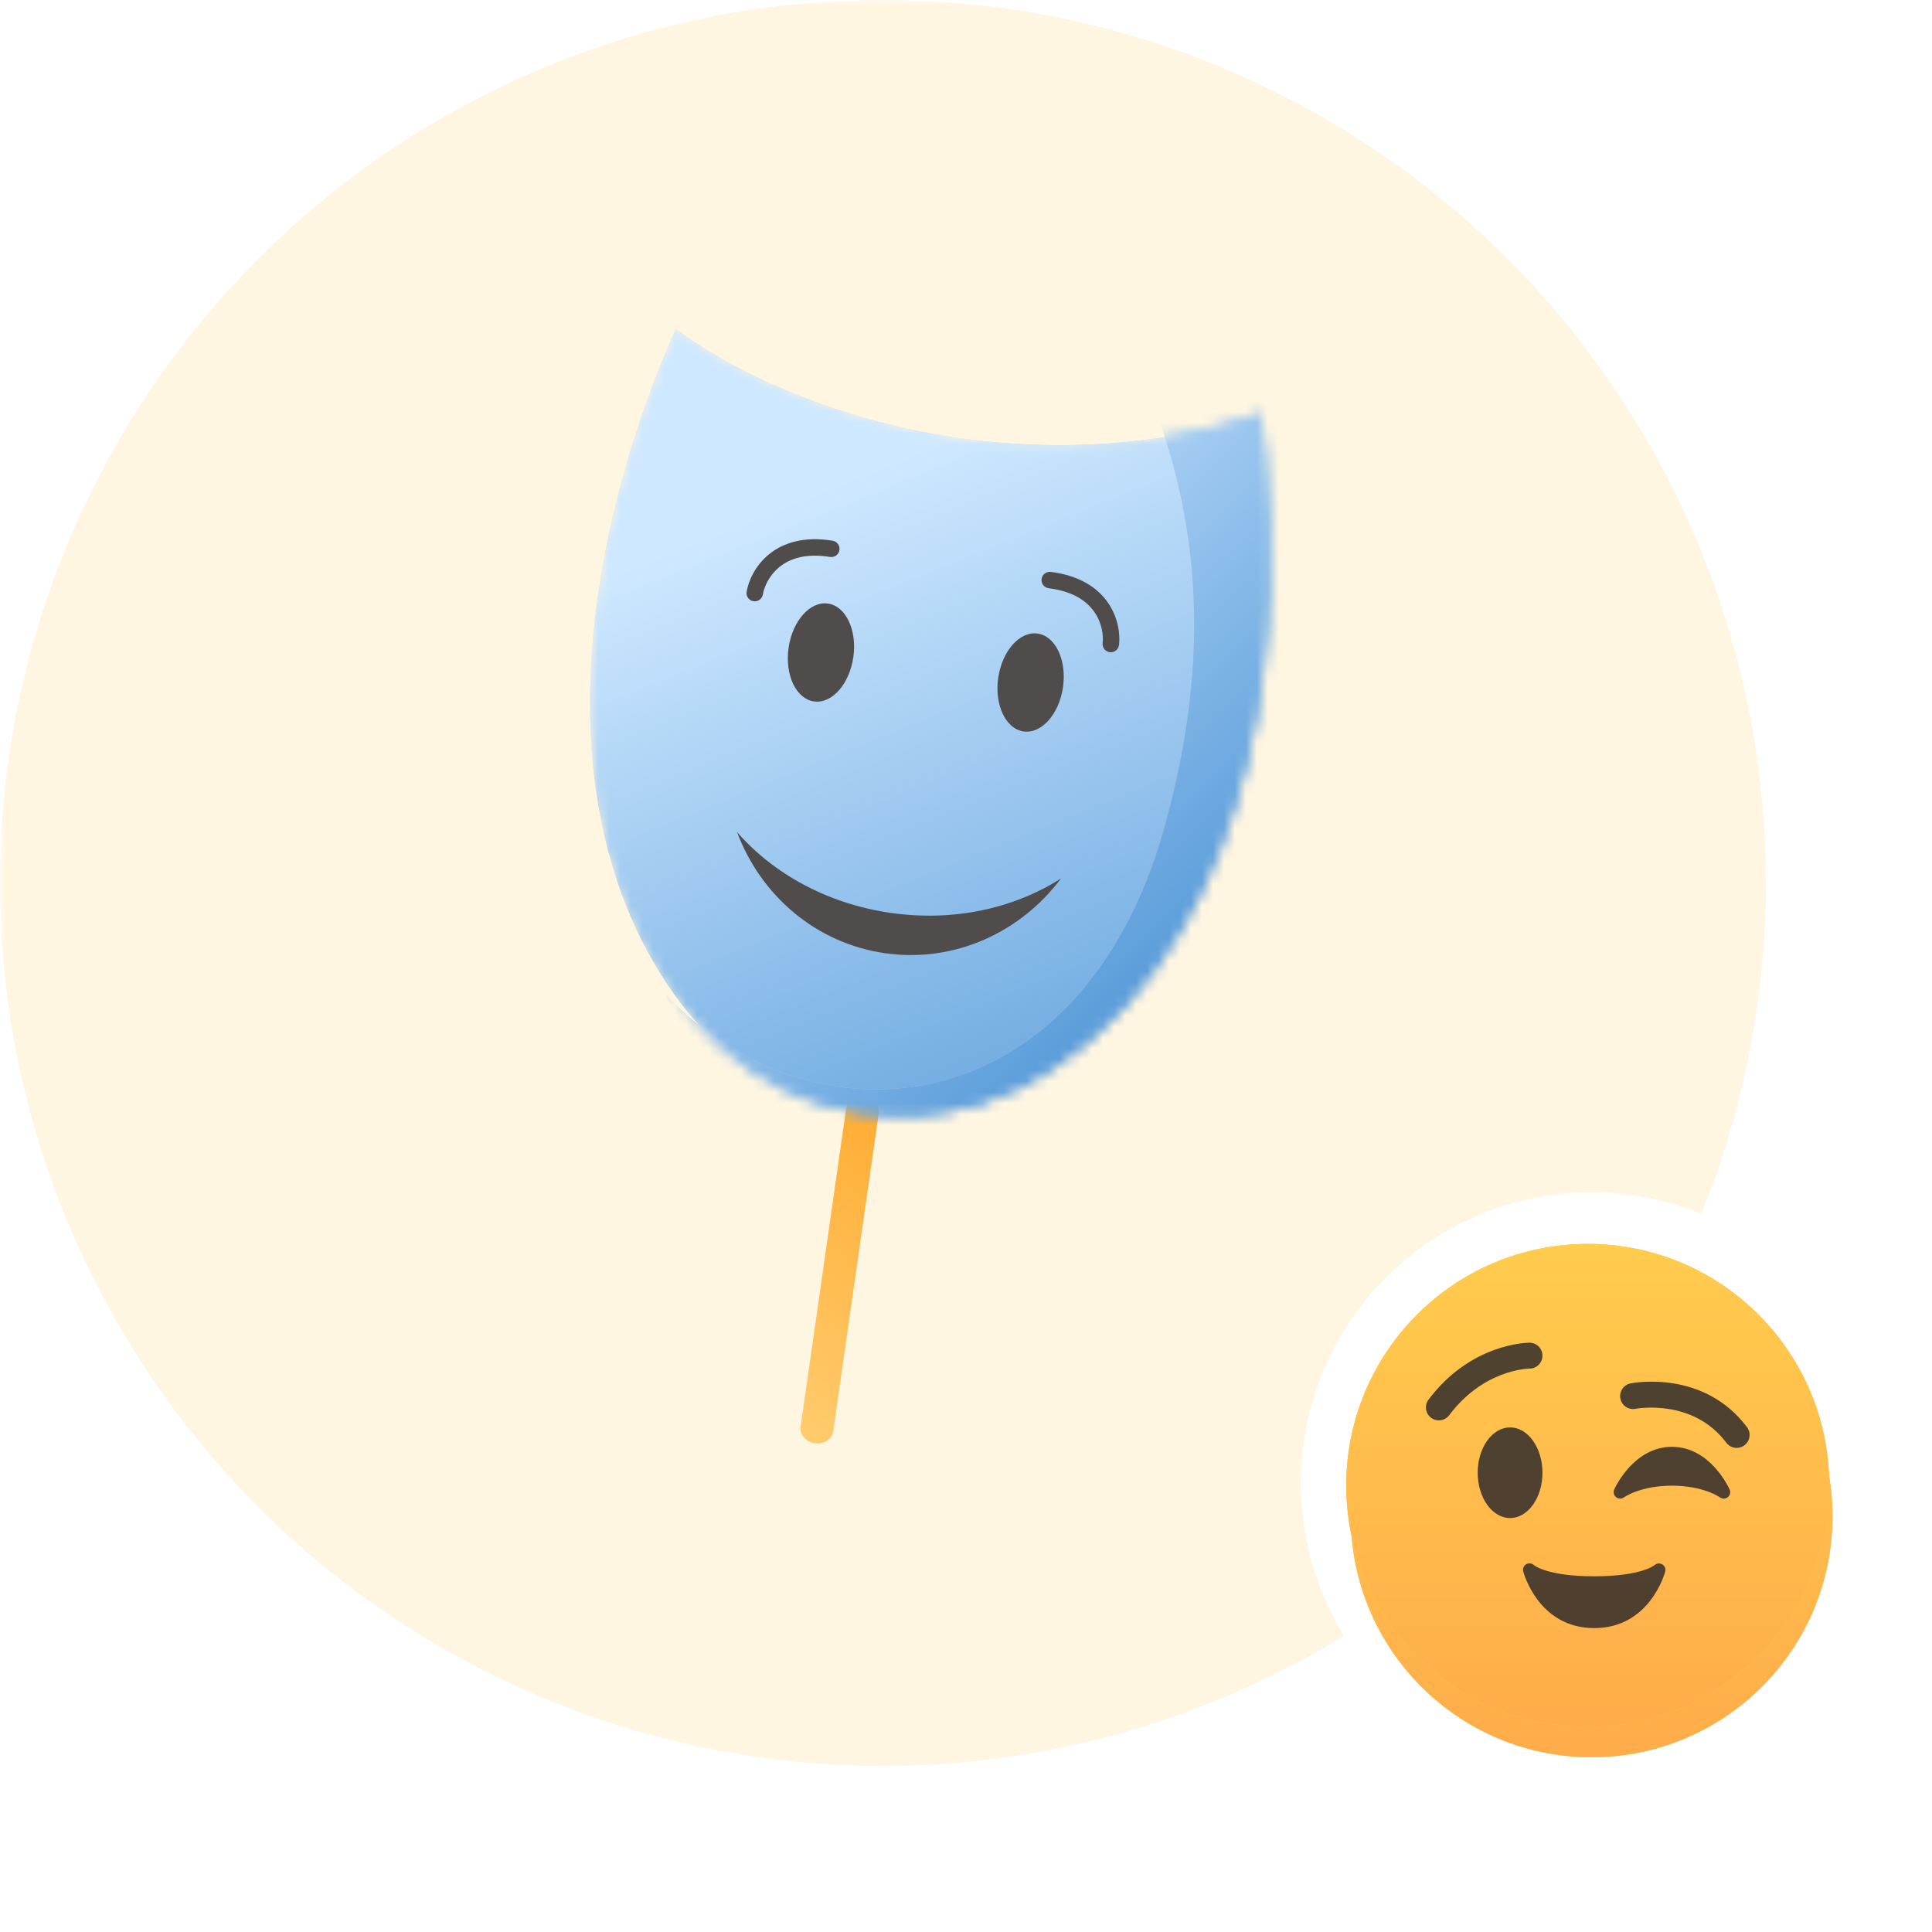 <svg width="176" height="176" viewBox="0 0 176 176" fill="none" xmlns="http://www.w3.org/2000/svg">
<mask id="mask0" mask-type="alpha" maskUnits="userSpaceOnUse" x="0" y="0" width="176" height="176">
<rect width="176" height="176" fill="#C4C4C4"/>
</mask>
<g mask="url(#mask0)">
<circle cx="80.424" cy="80.424" r="80.424" fill="url(#paint0_radial)"/>
<circle cx="80.424" cy="80.424" r="80.424" fill="white"/>
<circle cx="80.424" cy="80.424" r="80.424" fill="url(#paint1_radial)"/>
<circle cx="80.424" cy="80.424" r="80.424" fill="#FFF6E1"/>
<path fill-rule="evenodd" clip-rule="evenodd" d="M78.751 99.903C79.572 100.021 80.153 100.697 80.05 101.414L75.903 130.392C75.8 131.109 75.052 131.595 74.232 131.478C73.412 131.36 72.831 130.684 72.933 129.967L77.081 100.989C77.183 100.272 77.931 99.786 78.751 99.903Z" fill="url(#paint2_linear)"/>
<mask id="mask1" mask-type="alpha" maskUnits="userSpaceOnUse" x="53" y="29" width="63" height="73">
<path d="M58.402 85.555C48.033 64.58 57.721 38.478 61.573 29.974C66.081 33.412 75.408 38.203 87.339 39.903C99.268 41.619 109.564 39.636 114.856 37.6C116.167 46.844 118.144 74.615 102.308 91.839C93.27 101.484 84.477 102.237 78.539 101.387C72.601 100.538 64.372 97.348 58.402 85.555Z" fill="#C4C4C4"/>
<path d="M58.402 85.555C48.033 64.58 57.721 38.478 61.573 29.974C66.081 33.412 75.408 38.203 87.339 39.903C99.268 41.619 109.564 39.636 114.856 37.6C116.167 46.844 118.144 74.615 102.308 91.839C93.27 101.484 84.477 102.237 78.539 101.387C72.601 100.538 64.372 97.348 58.402 85.555Z" fill="url(#paint3_linear)"/>
</mask>
<g mask="url(#mask1)">
<path d="M58.402 85.555C48.033 64.58 57.721 38.478 61.573 29.974C66.081 33.412 75.408 38.203 87.339 39.903C99.268 41.619 109.564 39.636 114.856 37.6C116.167 46.844 118.144 74.615 102.308 91.839C93.27 101.484 84.477 102.237 78.539 101.387C72.601 100.538 64.372 97.348 58.402 85.555Z" fill="#C4C4C4"/>
<path d="M58.402 85.555C48.033 64.58 57.721 38.478 61.573 29.974C66.081 33.412 75.408 38.203 87.339 39.903C99.268 41.619 109.564 39.636 114.856 37.6C116.167 46.844 118.144 74.615 102.308 91.839C93.27 101.484 84.477 102.237 78.539 101.387C72.601 100.538 64.372 97.348 58.402 85.555Z" fill="url(#paint4_linear)"/>
<path d="M106.025 75.521C98.406 102.574 73.992 104.912 60.535 90.484C63.875 97.008 69.968 109.576 72.854 110.792C76.462 112.312 86.483 113.452 102.717 110.792C118.951 108.132 117.348 90.652 116.947 87.992C116.626 85.864 129.24 50.753 135.586 33.463L99.255 22.682C103.531 34.082 113.643 48.467 106.025 75.521Z" fill="#C4C4C4"/>
<path d="M106.025 75.521C98.406 102.574 73.992 104.912 60.535 90.484C63.875 97.008 69.968 109.576 72.854 110.792C76.462 112.312 86.483 113.452 102.717 110.792C118.951 108.132 117.348 90.652 116.947 87.992C116.626 85.864 129.24 50.753 135.586 33.463L99.255 22.682C103.531 34.082 113.643 48.467 106.025 75.521Z" fill="url(#paint5_linear)"/>
</g>
<path d="M96.655 80.023C92.44 82.728 86.927 83.991 81.147 83.163C75.368 82.336 70.431 79.578 67.144 75.8C69.286 81.541 74.291 85.927 80.622 86.834C86.954 87.74 92.988 84.934 96.655 80.023Z" fill="#504C4C"/>
<ellipse cx="74.787" cy="59.441" rx="2.98" ry="4.503" transform="rotate(8.145 74.787 59.441)" fill="#504C4C"/>
<path d="M68.016 53.903C67.946 54.312 68.22 54.699 68.629 54.769C69.037 54.839 69.424 54.564 69.494 54.156L68.016 53.903ZM75.61 50.736C76.019 50.803 76.404 50.525 76.471 50.117C76.537 49.708 76.259 49.322 75.85 49.256L75.61 50.736ZM69.494 54.156C69.612 53.47 70.053 52.434 70.99 51.666C71.901 50.92 73.35 50.369 75.61 50.736L75.85 49.256C73.218 48.828 71.322 49.456 70.04 50.506C68.784 51.535 68.185 52.914 68.016 53.903L69.494 54.156Z" fill="#504C4C"/>
<ellipse rx="2.98" ry="4.503" transform="matrix(-0.99 -0.142 -0.142 0.99 93.886 62.175)" fill="#504C4C"/>
<path d="M101.939 58.758C101.892 59.17 101.52 59.465 101.108 59.417C100.697 59.37 100.402 58.998 100.449 58.586L101.939 58.758ZM95.538 53.589C95.127 53.538 94.835 53.163 94.886 52.752C94.937 52.341 95.312 52.049 95.723 52.1L95.538 53.589ZM100.449 58.586C100.529 57.895 100.396 56.777 99.712 55.777C99.047 54.806 97.811 53.87 95.538 53.589L95.723 52.1C98.37 52.428 100.014 53.562 100.95 54.93C101.866 56.27 102.055 57.761 101.939 58.758L100.449 58.586Z" fill="#504C4C"/>
<path d="M166.934 135.109C166.934 147.226 157.111 157.049 144.994 157.049C132.878 157.049 123.054 147.226 123.054 135.109C123.054 122.993 132.878 113.169 144.994 113.169C157.111 113.169 166.934 122.993 166.934 135.109Z" stroke="white" stroke-width="9.095"/>
<g filter="url(#filter0_d)">
<path d="M166.934 135.109C166.934 147.226 157.111 157.049 144.994 157.049C132.878 157.049 123.054 147.226 123.054 135.109C123.054 122.993 132.878 113.169 144.994 113.169C157.111 113.169 166.934 122.993 166.934 135.109Z" fill="#FFCC4D"/>
<path d="M166.934 135.109C166.934 147.226 157.111 157.049 144.994 157.049C132.878 157.049 123.054 147.226 123.054 135.109C123.054 122.993 132.878 113.169 144.994 113.169C157.111 113.169 166.934 122.993 166.934 135.109Z" fill="url(#paint6_linear)"/>
</g>
<path d="M166.641 135.316C166.641 147.466 156.791 157.316 144.641 157.316C132.492 157.316 122.641 147.466 122.641 135.316C122.641 123.167 132.492 113.316 144.641 113.316C156.791 113.316 166.641 123.167 166.641 135.316Z" fill="#FFCC4D"/>
<path d="M166.641 135.316C166.641 147.466 156.791 157.316 144.641 157.316C132.492 157.316 122.641 147.466 122.641 135.316C122.641 123.167 132.492 113.316 144.641 113.316C156.791 113.316 166.641 123.167 166.641 135.316Z" fill="url(#paint7_linear)"/>
<path opacity="0.84" d="M137.564 138.29C139.193 138.29 140.513 136.441 140.513 134.161C140.513 131.881 139.193 130.033 137.564 130.033C135.935 130.033 134.615 131.881 134.615 134.161C134.615 136.441 135.935 138.29 137.564 138.29Z" fill="#2F2A2A"/>
<path opacity="0.84" d="M157.565 135.691C157.494 135.532 155.797 131.802 152.308 131.802C148.82 131.802 147.121 135.532 147.051 135.691C146.942 135.935 147.013 136.221 147.222 136.388C147.428 136.556 147.724 136.562 147.941 136.405C147.955 136.394 149.43 135.341 152.308 135.341C155.169 135.341 156.641 136.38 156.674 136.403C156.778 136.481 156.903 136.52 157.026 136.52C157.156 136.52 157.286 136.477 157.394 136.392C157.603 136.224 157.675 135.936 157.565 135.691ZM131.075 129.394C130.83 129.394 130.581 129.317 130.369 129.158C129.847 128.767 129.742 128.028 130.133 127.506C133.98 122.376 139.116 122.317 139.333 122.317C139.984 122.317 140.513 122.845 140.513 123.496C140.513 124.146 139.988 124.673 139.338 124.676C139.154 124.678 135.128 124.777 132.019 128.922C131.789 129.231 131.434 129.394 131.075 129.394ZM158.206 131.9C157.847 131.9 157.494 131.737 157.262 131.428C154.204 127.351 149.051 128.33 149 128.338C148.355 128.465 147.741 128.051 147.612 127.413C147.485 126.774 147.899 126.153 148.537 126.025C148.809 125.969 155.209 124.76 159.148 130.012C159.539 130.533 159.433 131.273 158.912 131.663C158.701 131.825 158.453 131.9 158.206 131.9ZM151.428 142.509C151.206 142.379 150.918 142.406 150.724 142.579C150.712 142.589 149.529 143.597 145.231 143.597C140.936 143.597 139.751 142.59 139.751 142.59C139.563 142.401 139.274 142.366 139.043 142.493C138.813 142.624 138.697 142.893 138.762 143.15C138.774 143.202 140.112 148.315 145.231 148.315C150.35 148.315 151.687 143.202 151.7 143.15C151.763 142.899 151.648 142.642 151.428 142.509Z" fill="#2F2A2A"/>
</g>
<defs>
<filter id="filter0_d" x="115.474" y="108.621" width="59.039" height="59.039" filterUnits="userSpaceOnUse" color-interpolation-filters="sRGB">
<feFlood flood-opacity="0" result="BackgroundImageFix"/>
<feColorMatrix in="SourceAlpha" type="matrix" values="0 0 0 0 0 0 0 0 0 0 0 0 0 0 0 0 0 0 127 0"/>
<feOffset dy="3.032"/>
<feGaussianBlur stdDeviation="3.79"/>
<feColorMatrix type="matrix" values="0 0 0 0 1 0 0 0 0 0.8 0 0 0 0 0.529 0 0 0 1 0"/>
<feBlend mode="normal" in2="BackgroundImageFix" result="effect1_dropShadow"/>
<feBlend mode="normal" in="SourceGraphic" in2="effect1_dropShadow" result="shape"/>
</filter>
<radialGradient id="paint0_radial" cx="0" cy="0" r="1" gradientUnits="userSpaceOnUse" gradientTransform="translate(50.584 48.418) rotate(75.136) scale(116.323)">
<stop stop-color="#ECF5FE" stop-opacity="0"/>
<stop offset="1" stop-color="#ECF5FE"/>
</radialGradient>
<radialGradient id="paint1_radial" cx="0" cy="0" r="1" gradientUnits="userSpaceOnUse" gradientTransform="translate(50.584 48.418) rotate(75.136) scale(116.323)">
<stop stop-color="#ECF5FE" stop-opacity="0"/>
<stop offset="1" stop-color="#ECF5FE"/>
</radialGradient>
<linearGradient id="paint2_linear" x1="58.833" y1="143.833" x2="88.526" y2="107.772" gradientUnits="userSpaceOnUse">
<stop stop-color="#FFE195"/>
<stop offset="1" stop-color="#FFAC33"/>
</linearGradient>
<linearGradient id="paint3_linear" x1="69.271" y1="31.076" x2="127.157" y2="110.676" gradientUnits="userSpaceOnUse">
<stop stop-color="#AFD6FA"/>
<stop offset="1" stop-color="#4D94D6"/>
</linearGradient>
<linearGradient id="paint4_linear" x1="61.38" y1="49.952" x2="90.895" y2="123.191" gradientUnits="userSpaceOnUse">
<stop stop-color="#CEE8FF"/>
<stop offset="1" stop-color="#4D94D6"/>
</linearGradient>
<linearGradient id="paint5_linear" x1="67.015" y1="50.819" x2="108.697" y2="94.26" gradientUnits="userSpaceOnUse">
<stop stop-color="#CEE8FF"/>
<stop offset="1" stop-color="#4D94D6"/>
</linearGradient>
<linearGradient id="paint6_linear" x1="144.994" y1="113.169" x2="144.994" y2="157.049" gradientUnits="userSpaceOnUse">
<stop stop-color="#FFCC4D"/>
<stop offset="1" stop-color="#FFAC4A"/>
</linearGradient>
<linearGradient id="paint7_linear" x1="144.641" y1="113.316" x2="144.641" y2="157.316" gradientUnits="userSpaceOnUse">
<stop stop-color="#FFCC4D"/>
<stop offset="1" stop-color="#FFAC4A"/>
</linearGradient>
</defs>
</svg>
